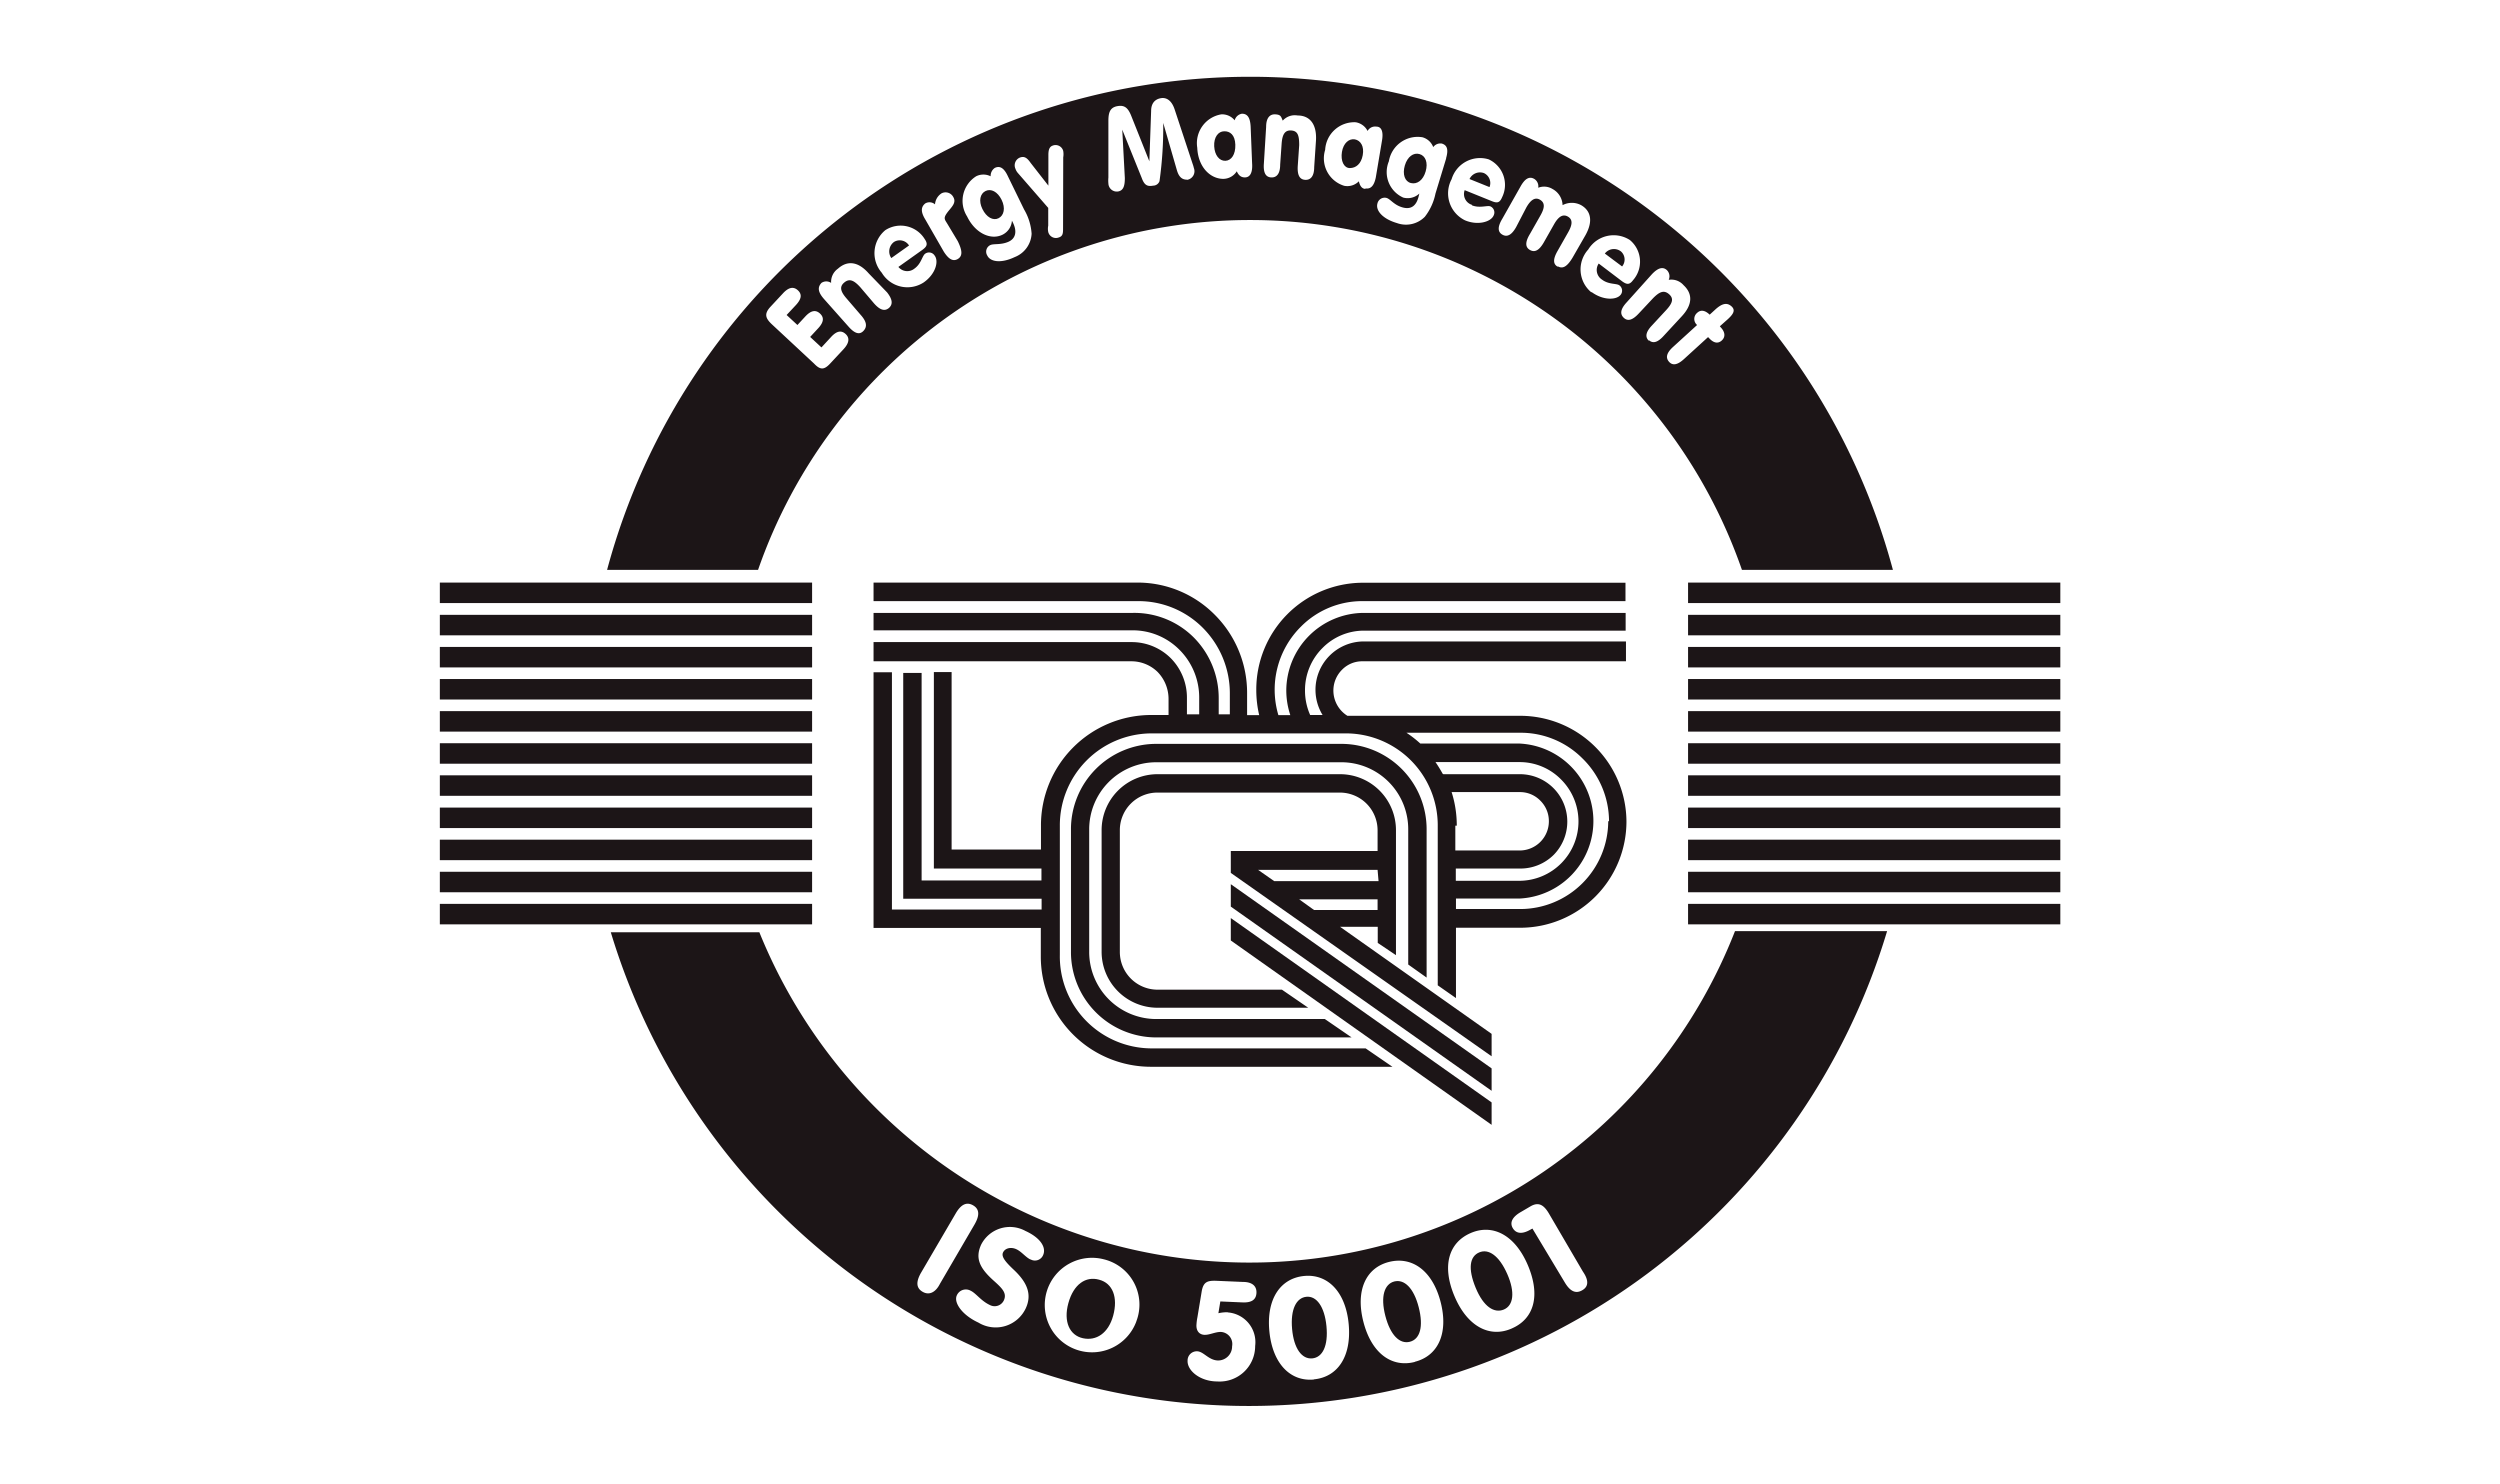 <?xml version="1.0" encoding="UTF-8"?> <svg xmlns="http://www.w3.org/2000/svg" id="Ebene_6" data-name="Ebene 6" viewBox="0 0 155 92"><defs><style>.cls-1{fill:#1c1517;}</style></defs><rect class="cls-1" x="104.66" y="36.12" width="23.08" height="1.27"></rect><rect class="cls-1" x="104.66" y="38.12" width="23.08" height="1.27"></rect><rect class="cls-1" x="104.66" y="40.11" width="23.08" height="1.27"></rect><rect class="cls-1" x="104.66" y="42.1" width="23.08" height="1.27"></rect><rect class="cls-1" x="104.66" y="44.09" width="23.08" height="1.27"></rect><rect class="cls-1" x="104.66" y="46.08" width="23.08" height="1.27"></rect><rect class="cls-1" x="104.66" y="48.07" width="23.08" height="1.27"></rect><rect class="cls-1" x="104.66" y="50.07" width="23.08" height="1.27"></rect><rect class="cls-1" x="104.66" y="52.06" width="23.08" height="1.27"></rect><rect class="cls-1" x="104.66" y="54.05" width="23.08" height="1.27"></rect><rect class="cls-1" x="104.66" y="56.04" width="23.08" height="1.27"></rect><rect class="cls-1" x="27.27" y="36.12" width="23.08" height="1.27"></rect><rect class="cls-1" x="27.27" y="38.12" width="23.08" height="1.27"></rect><rect class="cls-1" x="27.27" y="40.11" width="23.08" height="1.27"></rect><rect class="cls-1" x="27.27" y="42.1" width="23.08" height="1.27"></rect><rect class="cls-1" x="27.27" y="44.09" width="23.08" height="1.27"></rect><rect class="cls-1" x="27.27" y="46.08" width="23.08" height="1.27"></rect><rect class="cls-1" x="27.27" y="48.07" width="23.08" height="1.27"></rect><rect class="cls-1" x="27.27" y="50.07" width="23.08" height="1.27"></rect><rect class="cls-1" x="27.27" y="52.06" width="23.08" height="1.27"></rect><rect class="cls-1" x="27.27" y="54.05" width="23.08" height="1.27"></rect><rect class="cls-1" x="27.27" y="56.04" width="23.08" height="1.27"></rect><polygon class="cls-1" points="92.48 69.74 92.48 68.35 76.31 56.92 76.31 58.31 92.48 69.74 92.48 69.74"></polygon><path class="cls-1" d="M83.8,64.32l-1.66-1.14H71.66A4.16,4.16,0,0,1,67.53,59V51.44a4.16,4.16,0,0,1,4.13-4.18H83.18a4.15,4.15,0,0,1,4.13,4.18V59.8l1.14.81V51.44a5.29,5.29,0,0,0-5.27-5.32H71.66a5.29,5.29,0,0,0-5.26,5.32V59a5.29,5.29,0,0,0,5.26,5.32Z"></path><polygon class="cls-1" points="92.48 67.63 92.48 66.24 76.31 54.82 76.31 56.21 92.48 67.63 92.48 67.63"></polygon><path class="cls-1" d="M85.41,52.76V51.49a2.34,2.34,0,0,0-2.32-2.35H71.75a2.33,2.33,0,0,0-2.32,2.35V59a2.34,2.34,0,0,0,2.32,2.36h7.73l1.63,1.12H71.75A3.47,3.47,0,0,1,68.3,59V51.49A3.47,3.47,0,0,1,71.75,48H83.1a3.47,3.47,0,0,1,3.45,3.49l0,7.73-1.13-.76v-1H83.08l9.4,6.64v1.39L76.31,54.12V52.76h9.1m0,3H80.55l.92.66h3.94v-.66m0-1.83H78l1,.7h6.47Z"></path><path class="cls-1" d="M100.84,50.92a6.59,6.59,0,0,1-6.57,6.6h-4v4.36l-1.13-.79V51.2a5.7,5.7,0,0,0-5.66-5.73H71.37a5.7,5.7,0,0,0-5.66,5.73v8A5.7,5.7,0,0,0,71.37,65l13.3,0,1.66,1.14h-15a6.83,6.83,0,0,1-6.8-6.86V57.53H54.16V41.68H55.3V56.39h9.28v-.67H56v-14h1.14V54.59h7.43v-.74H57.9V41.67H59v11h5.54V51.2a6.84,6.84,0,0,1,6.8-6.87h1.11v-1a2.4,2.4,0,0,0-.69-1.68A2.33,2.33,0,0,0,70.16,41h-16V39.81h16a3.43,3.43,0,0,1,2.43,1,3.48,3.48,0,0,1,1,2.48v1h.76v-1a4.18,4.18,0,0,0-1.22-3,4.08,4.08,0,0,0-2.9-1.21H54.16V38H70.25A5.21,5.21,0,0,1,74,39.51a5.33,5.33,0,0,1,1.56,3.78v1h.69V43a5.75,5.75,0,0,0-1.68-4.08,5.62,5.62,0,0,0-4-1.65H54.16V36.12H70.54a6.73,6.73,0,0,1,4.78,2,6.84,6.84,0,0,1,2,4.88v1.34h.75a6.79,6.79,0,0,1-.18-1.56,6.62,6.62,0,0,1,6.57-6.65h16.32v1.14H84.47a5.34,5.34,0,0,0-3.82,1.59,5.51,5.51,0,0,0-1.39,5.48H80a4.89,4.89,0,0,1-.25-1.52A4.83,4.83,0,0,1,84.53,38h16.26V39.1H84.53A3.61,3.61,0,0,0,82,40.17a3.69,3.69,0,0,0-1.09,2.64,3.73,3.73,0,0,0,.32,1.52H82a3,3,0,0,1-.44-1.56,3,3,0,0,1,2.93-3h16.32V41H84.47a1.74,1.74,0,0,0-1.26.52,1.82,1.82,0,0,0-.54,1.3,1.85,1.85,0,0,0,.87,1.56H94.27a6.59,6.59,0,0,1,6.57,6.59M89.49,48h4.77a2.94,2.94,0,0,1,2.07,5,2.93,2.93,0,0,1-2.07.85h-4v.76H94.2a3.68,3.68,0,0,0,2.57-6.3,3.6,3.6,0,0,0-2.57-1.06H89c.16.23.31.48.45.73m.78,3.21v1.54h4a1.81,1.81,0,0,0,1.8-1.81,1.78,1.78,0,0,0-.54-1.29,1.75,1.75,0,0,0-1.26-.52H90a6.81,6.81,0,0,1,.32,2.08m9.44-.28A5.47,5.47,0,0,0,98.09,47a5.4,5.4,0,0,0-3.82-1.57H87.2a6.86,6.86,0,0,1,.86.67H94.2a4.81,4.81,0,0,1,0,9.61H90.27v.65h4A5.46,5.46,0,0,0,99.71,50.92Z"></path><path class="cls-1" d="M86.45,79.45c-.62.16-.87.93-.56,2.13s.89,1.77,1.52,1.61.86-.93.55-2.14S87.06,79.3,86.45,79.45Z"></path><path class="cls-1" d="M68.14,79.34c-.83-.23-1.58.29-1.9,1.45s.08,2,.9,2.18,1.58-.3,1.88-1.41S69,79.56,68.14,79.34Z"></path><path class="cls-1" d="M91.71,77.65c-.59.25-.71,1-.22,2.19s1.16,1.6,1.75,1.35.71-1.06.21-2.2S92.29,77.4,91.71,77.65Z"></path><path class="cls-1" d="M81,80.4c-.63.06-1,.78-.89,2s.61,1.88,1.25,1.82,1-.78.88-2S81.62,80.34,81,80.4Z"></path><path class="cls-1" d="M107.57,57.73A32.31,32.31,0,0,1,77.49,78.28,32.78,32.78,0,0,1,47.08,57.8H37.87A41.32,41.32,0,0,0,117,57.73ZM57.2,80.09c-.4-.23-.42-.62-.09-1.19l2.14-3.66c.33-.57.68-.74,1.08-.51s.42.62.09,1.19l-2.14,3.67C58,80.15,57.59,80.32,57.2,80.09Zm6.69-2c-.3-.14-.55-.49-.88-.64s-.69-.07-.82.2.17.61.69,1.1c.84.8,1.1,1.53.72,2.36a2.06,2.06,0,0,1-2.94.89c-1-.46-1.54-1.23-1.34-1.68a.61.61,0,0,1,.87-.29c.32.15.64.63,1.18.88a.63.63,0,0,0,.87-.29c.2-.44-.1-.74-.6-1.19-.89-.79-1.2-1.4-.81-2.26a2,2,0,0,1,2.75-.85c.9.41,1.3,1,1.1,1.48A.55.55,0,0,1,63.89,78.08Zm6.56,3.85a2.93,2.93,0,1,1-2-3.86A2.89,2.89,0,0,1,70.45,81.93Zm5.67-.57a1.85,1.85,0,0,1,1.7,2.08,2.2,2.2,0,0,1-2.35,2.2c-1.06,0-1.87-.67-1.84-1.29a.57.57,0,0,1,.58-.58c.41,0,.71.55,1.3.57a.87.87,0,0,0,.88-.88.75.75,0,0,0-.71-.89c-.34,0-.69.19-1,.18s-.52-.23-.5-.62a3.41,3.41,0,0,1,.06-.47l.26-1.57c.1-.63.36-.71.92-.69l1.64.07c.58,0,.86.26.84.68s-.3.61-.85.59l-1.39-.06-.12.73A2.44,2.44,0,0,1,76.12,81.36Zm5.34,4.16c-1.47.14-2.57-1-2.76-3s.69-3.28,2.16-3.42,2.58,1,2.76,3S82.93,85.38,81.46,85.52Zm6.26-1.09c-1.44.37-2.69-.54-3.19-2.49s.16-3.35,1.59-3.71,2.7.54,3.2,2.49S89.15,84.07,87.72,84.43Zm6-2.07c-1.35.59-2.74-.11-3.54-2s-.36-3.33,1-3.92,2.75.11,3.55,2S95.1,81.77,93.74,82.36ZM98.09,80c-.4.23-.75.06-1.08-.5l-2-3.33-.11.06c-.51.3-.9.27-1.11-.09s0-.71.51-1l.58-.34c.49-.29.82-.13,1.16.45l2.1,3.59C98.52,79.39,98.49,79.78,98.09,80Z"></path><path class="cls-1" d="M75.9,8.14c-.37,0-.65.37-.62.93s.32.91.69.9.64-.39.62-1S76.26,8.13,75.9,8.14Z"></path><path class="cls-1" d="M100.5,15.59a.71.71,0,0,0-1,.13l1.07.8A.67.67,0,0,0,100.5,15.59Z"></path><path class="cls-1" d="M77.49,4.76A41.27,41.27,0,0,0,37.64,35.33H47a32.29,32.29,0,0,1,61,0l9.36,0A41.26,41.26,0,0,0,77.49,4.76ZM52.3,21.65l-.83.89c-.38.41-.62.4-1,0l-2.6-2.42c-.42-.39-.5-.66-.11-1.09l.8-.86c.34-.36.64-.42.91-.17s.22.54-.12.91l-.58.62.67.62.5-.54c.34-.36.63-.42.9-.17s.23.54-.11.91l-.5.54.7.65.6-.65c.34-.37.63-.43.9-.18S52.64,21.28,52.3,21.65Zm2.82-2.56c-.27.23-.57.13-.93-.28l-.85-1c-.4-.44-.68-.56-1-.29s-.21.58.16,1l.86,1c.37.41.43.73.17,1s-.57.13-.93-.28l-1.51-1.7c-.37-.42-.42-.72-.16-1a.53.53,0,0,1,.6,0,1,1,0,0,1,.42-.88c.59-.53,1.26-.45,1.91.29L55,18.13C55.32,18.54,55.38,18.85,55.12,19.09Zm2.15-1.58a1.85,1.85,0,0,1-2.6-.6,1.85,1.85,0,0,1,.22-2.64,1.75,1.75,0,0,1,2.44.55c.22.32.13.47-.14.67L55.7,16.55a.71.71,0,0,0,1,.1c.42-.3.47-.78.66-.92a.41.41,0,0,1,.59.12C58.22,16.21,58,17,57.27,17.51Zm2.11-1.45c-.3.17-.57,0-.86-.45l-1.15-2c-.29-.47-.28-.78,0-1a.52.52,0,0,1,.6.06.89.89,0,0,1,.4-.68.54.54,0,0,1,.73.22c.23.38-.14.65-.39,1s-.12.41.07.74l.6,1C59.68,15.56,59.68,15.88,59.38,16.06Zm3.53-.12c-.84.4-1.51.3-1.7-.1a.45.45,0,0,1,.18-.64c.22-.11.63,0,1.11-.2s.57-.65.3-1.2l-.06-.12a1.05,1.05,0,0,1-.6.88c-.72.34-1.68-.1-2.18-1.14a1.8,1.8,0,0,1,.56-2.49,1,1,0,0,1,.9,0,.59.59,0,0,1,.26-.52c.31-.15.57,0,.81.52l1,2.05a3.41,3.41,0,0,1,.47,1.51A1.64,1.64,0,0,1,62.91,15.94Zm3-1.8c0,.3,0,.5-.26.58a.49.49,0,0,1-.66-.34,1,1,0,0,1,0-.39l0-1.1-1.87-2.15a.77.77,0,0,1-.16-.27.52.52,0,0,1,.27-.7c.27-.1.44,0,.67.33L65,11.51,65,9.6c0-.32.07-.5.26-.57a.49.49,0,0,1,.66.33,1.22,1.22,0,0,1,0,.4Zm7.69-3c-.29,0-.5-.14-.63-.58l-.85-2.94a24.1,24.1,0,0,1-.23,3.61.42.42,0,0,1-.39.28c-.34.06-.54,0-.71-.47l-1.21-3,.16,3c0,.51-.1.77-.41.83a.52.52,0,0,1-.61-.5,1.84,1.84,0,0,1,0-.36l0-3.52c0-.54.12-.83.56-.91s.65.11.84.56L71.26,10l.11-3.12c0-.46.22-.72.59-.79s.69.15.87.7l1.11,3.36a2.19,2.19,0,0,1,.08.27A.54.54,0,0,1,73.6,11.15ZM77.18,11c-.22,0-.38-.11-.5-.38a1,1,0,0,1-.83.47c-.83,0-1.57-.75-1.62-1.93a1.81,1.81,0,0,1,1.49-2.07,1,1,0,0,1,.83.37A.56.56,0,0,1,77,7.05c.35,0,.51.25.54.8l.09,2.27C77.67,10.68,77.52,11,77.18,11Zm4.3-.64c0,.55-.21.81-.56.79s-.49-.3-.46-.85L80.55,9c0-.59-.08-.88-.49-.91s-.56.26-.6.83l-.09,1.29c0,.55-.21.81-.56.79s-.49-.31-.45-.86l.14-2.27c0-.55.22-.8.57-.78s.35.14.46.39a1,1,0,0,1,.92-.32c.79,0,1.2.58,1.14,1.56Zm3.18,1.35c-.22,0-.35-.19-.41-.47a1,1,0,0,1-.91.28,1.78,1.78,0,0,1-1.18-2.23,1.81,1.81,0,0,1,1.89-1.71,1,1,0,0,1,.74.54.53.53,0,0,1,.54-.27c.34,0,.45.34.35.89L85.3,11C85.2,11.49,85,11.74,84.66,11.68Zm5-1.88L89,12a3.46,3.46,0,0,1-.66,1.44,1.64,1.64,0,0,1-1.73.39c-.89-.26-1.33-.78-1.21-1.21a.46.46,0,0,1,.56-.35c.25.07.46.44,1,.59s.86-.11,1-.7L88,12a1.06,1.06,0,0,1-1,.25A1.73,1.73,0,0,1,86.11,10a1.81,1.81,0,0,1,2.08-1.49,1,1,0,0,1,.67.61.55.55,0,0,1,.53-.22C89.73,9,89.81,9.27,89.66,9.8Zm1.6,2.9c.47.19.92,0,1.13.06a.41.41,0,0,1,.22.56c-.17.42-1,.64-1.78.31A1.86,1.86,0,0,1,90,11.11,1.84,1.84,0,0,1,92.3,9.88a1.74,1.74,0,0,1,.83,2.35c-.15.36-.32.37-.64.24l-1.68-.68A.7.7,0,0,0,91.26,12.7Zm5.32,3.81c-.3-.17-.3-.48,0-1l.63-1.11c.29-.5.31-.82,0-1s-.59,0-.86.48l-.64,1.13c-.28.48-.55.63-.85.46s-.31-.49,0-1l.63-1.11c.29-.5.31-.81,0-1s-.59,0-.86.48L94,14.08c-.27.48-.55.64-.85.47s-.31-.49,0-1l1.13-2c.27-.48.54-.63.84-.46a.54.54,0,0,1,.25.55,1,1,0,0,1,.89.08,1.18,1.18,0,0,1,.62,1,1.22,1.22,0,0,1,1.15,0c.61.35.75,1,.27,1.86l-.81,1.41C97.16,16.53,96.89,16.69,96.58,16.51Zm2.09,1.59a1.84,1.84,0,0,1-.2-2.66,1.85,1.85,0,0,1,2.58-.59,1.74,1.74,0,0,1,.2,2.49c-.23.31-.4.27-.68.07l-1.45-1.1a.71.71,0,0,0,.21,1c.41.31.89.22,1.07.35a.41.41,0,0,1,.07.6C100.2,18.61,99.38,18.63,98.67,18.1Zm3.56,3c-.25-.24-.19-.55.19-.95l.87-.94c.41-.44.5-.73.19-1s-.59-.16-1,.26l-.88.94c-.38.41-.68.5-.93.26s-.19-.55.18-.95L102.42,17c.38-.4.68-.48.93-.25a.54.54,0,0,1,.11.6,1,1,0,0,1,.92.33c.58.54.56,1.21-.11,1.93l-1.1,1.19C102.79,21.23,102.49,21.32,102.23,21.09ZM107,19.9l-.37.33.06.07c.28.3.29.6.06.81s-.5.17-.79-.15l-.06-.06-1.48,1.35c-.4.37-.71.44-.94.18s-.15-.56.26-.93l1.48-1.35,0,0a.49.49,0,0,1,0-.75c.22-.21.49-.17.78.11l.36-.33c.41-.37.72-.44,1-.18S107.43,19.53,107,19.9Z"></path><path class="cls-1" d="M92,10.73a.72.72,0,0,0-.89.37l1.24.5A.68.68,0,0,0,92,10.73Z"></path><path class="cls-1" d="M84,8.64c-.36-.06-.71.23-.8.78s.12,1,.49,1,.7-.25.8-.8S84.36,8.71,84,8.64Z"></path><path class="cls-1" d="M88,9.55c-.36-.1-.74.16-.9.71s0,1,.38,1.09.75-.17.91-.72S88.38,9.65,88,9.55Z"></path><path class="cls-1" d="M61.11,11.84c-.34.16-.45.61-.2,1.12s.66.74,1,.57.44-.63.19-1.14S61.44,11.68,61.11,11.84Z"></path><path class="cls-1" d="M55.43,15a.73.73,0,0,0-.17,1l1.1-.78A.68.68,0,0,0,55.43,15Z"></path></svg> 